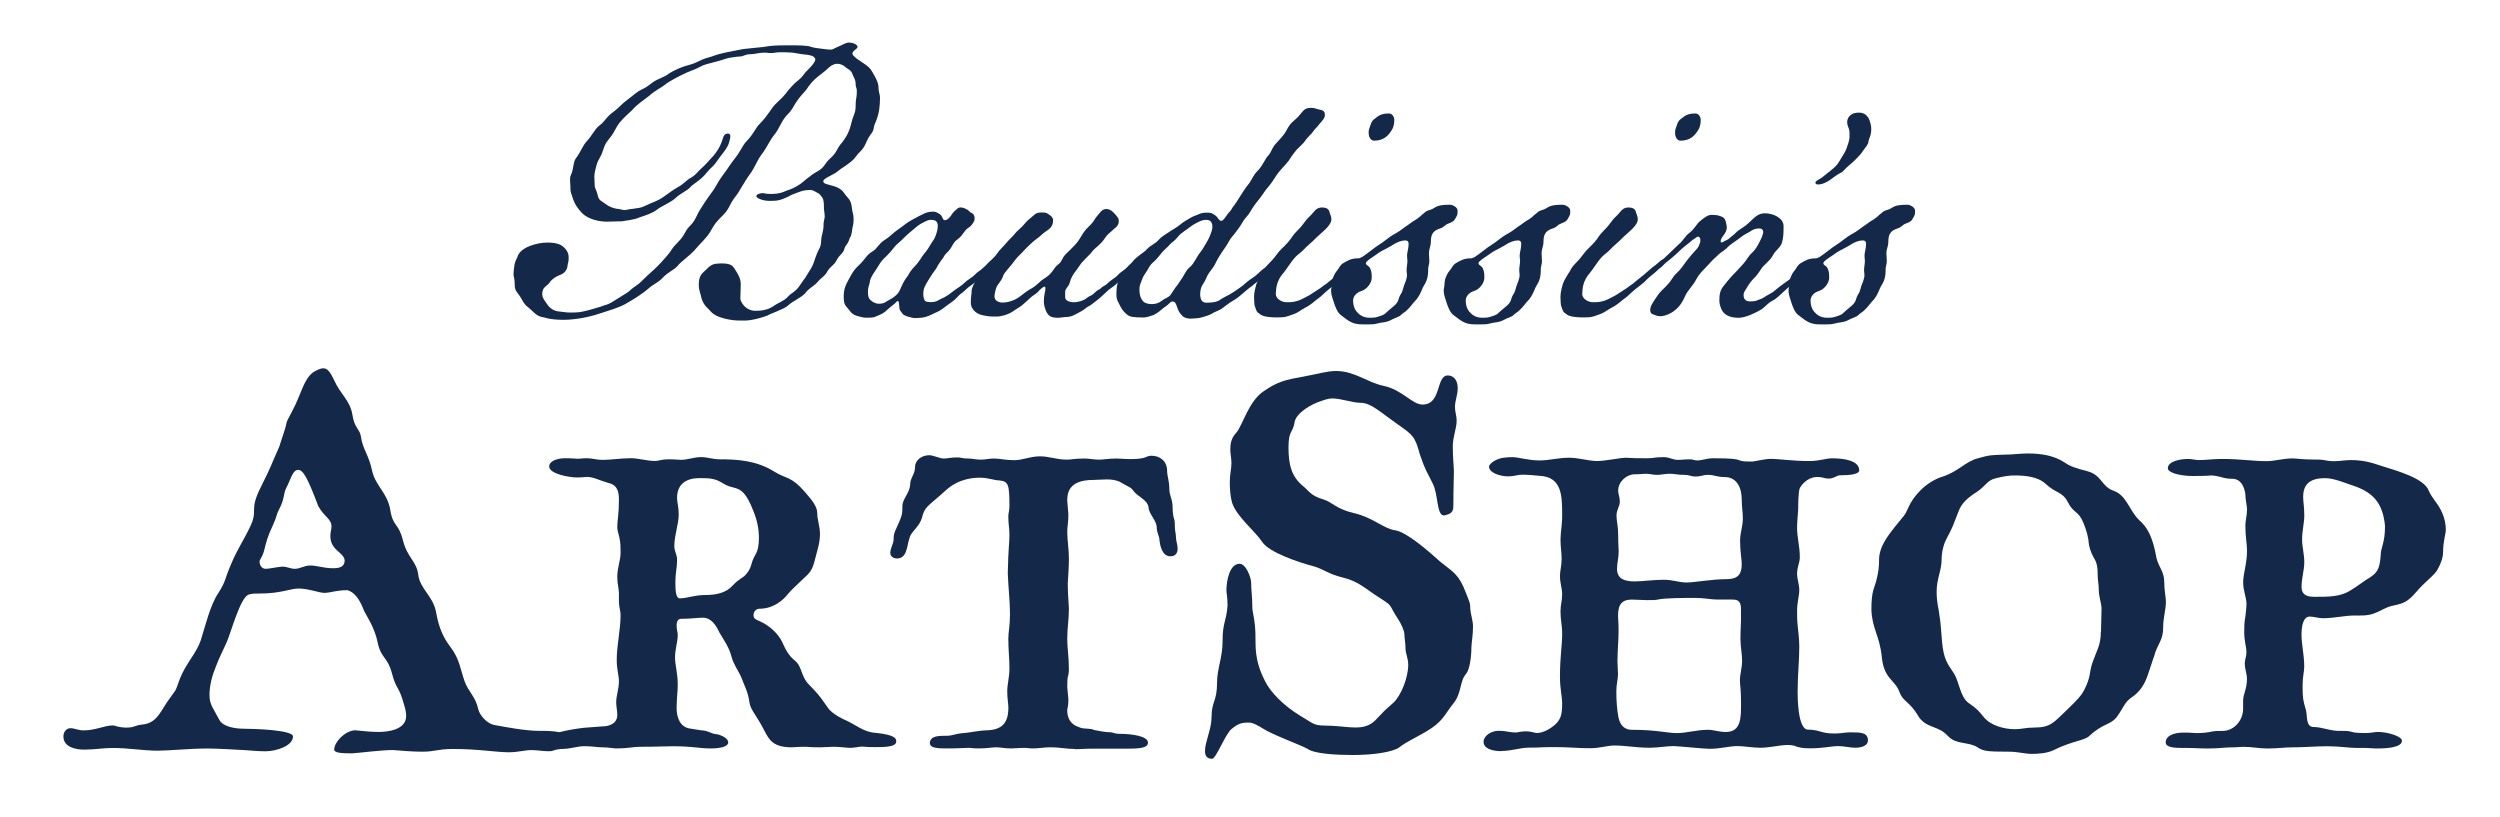 <?xml version="1.0" encoding="UTF-8"?>
<svg id="Ebene_1" data-name="Ebene 1" xmlns="http://www.w3.org/2000/svg" viewBox="0 0 467.91 152.97">
  <defs>
    <style>
      .cls-1 {
        fill: #14294a;
      }
    </style>
  </defs>
  <g>
    <path class="cls-1" d="M159.12,44.35c-.51,1.67-.87,1.38-1.09,2.25-.22.87-.95,1.09-1.45,2.11s-1.16,1.09-1.74,2.11c-.58,1.02-.87.87-1.89,2.04-.73.8-1.6,1.09-2.25,2.04-.94.95-2.25,1.38-3.27,2.33-.73.65-3.2,1.45-3.78,1.82-.87.36-2.91.95-4.29.95-1.31,0-1.96,0-3.05-.22-1.09-.22-2.18-.51-3.05-1.24-.8-.95-1.45-1.16-1.96-2.69-.15-.95-.51-1.31-.51-2.62,0-1.82.73-2.11,1.53-2.91,1.02-1.09,1.67-.94,2.69-1.02,2.11,0,2.18.58,2.76,1.45.36.58.87,1.38.87,2.4,0,1.38-.07,2.04-.07,2.47,0,.29,0,.51.15.8.65,1.38,1.89,1.75,2.62,1.75.95,0,2.25-.07,3.42-.87,1.02-.73,1.82-.87,2.62-1.67.65-.8,1.53-.94,2.4-2.33.87-1.31.65-.8,1.38-2.04.51-.8.8-1.24,1.09-1.96.29-.73.51-1.67,1.02-2.62.65-1.16.22-1.53.65-2.98.22-.95.22-1.16.22-1.89l.22-1.24c0-.51-.15-1.31-.15-1.45,0-.87,0-1.67-.29-2.11-.65-.94-.65-.73-1.24-1.09-.44-.29-.8-.36-1.09-.36-1.45,0-2.11.44-2.98.73-.51.15-.87.44-1.38.65-.87.36-.8.36-1.38.51-.58.15-1.31.15-1.82.15-1.24,0-2.47-.51-2.47-.87s.65-.58,1.16-.58c.44,0,.58.15,1.45.15.29,0,.8,0,1.31-.07l.65-.14c.36-.07,1.09-.44,1.6-.58.65-.22,1.38-.65,1.38-.65,1.31-.73,1.53-1.24,2.54-1.89.87-.8,1.96-.95,2.76-2.18.8-1.24,1.53-1.38,2.18-2.62.65-1.24.87-1.24,1.31-1.89.36-.58.65-.87,1.09-2.04.22-.58.29-1.09.58-2.04.29-.87.58-1.16.58-2.54s.22-1.16.22-2.62c0-.65-.22-.65-.22-1.24,0-1.02-.44-1.38-.65-2.04s-.94-.87-1.31-1.24c-.36-.36-1.02-.58-1.38-.58-.22,0-.51,0-.8.15-.8.29-1.09.87-2.18,1.67s-1.74,1.38-2.54,2.47c-.65,1.09-1.02,1.09-2.18,2.76-.73,1.02-.65,1.38-1.74,2.47-1.09,1.09-1.45,2.54-2.4,3.71s-1.45,2.47-2.4,3.71c-.94,1.24-1.31,2.54-2.25,3.78s-1.96,3.27-2.62,4.07c-1.31,1.67-1.09,2.25-2.33,3.49-1.38,1.38-1.6,1.67-2.33,2.98-.73,1.31-1.96,2.33-2.98,3.56-1.02,1.16-2.69,2.25-3.27,3.05-.73.8-1.6.95-2.91,2.33-.58.65-1.74,1.16-2.54,1.89-.8.73-2.54,1.89-4.36,2.91-1.38.73-2.98,1.16-4.07,1.53-1.09.36-1.96.65-3.42.95s-2.98.44-4,.44c-1.09,0-2.47-.07-3.63-.44-1.09-.15-1.6-.58-2.33-1.31-.8-.8-1.09-.65-1.89-2.11-.73-1.38-1.31-1.31-1.31-2.83,0-1.24-.22-1.24-.22-1.89,0-.15.07-.58.07-.87.15-1.45.36-1.67.65-2.25.44-1.89,3.71-2.76,5.6-2.76.87,0,1.82.07,2.62.51.8.51,1.38,1.31,1.38,2.18v.44c0,.51-.15.58-.22,1.31,0,0-.07,1.02-1.16,1.53-1.45.51-2.04,1.31-2.04,1.31-.44.8-1.31.95-1.45,1.82-.07.15-.07.44-.07.58,0,.58.29.94.73,1.6.51.8,1.16,1.45,2.25,1.6.8.07,1.45.22,2.25.22.36,0,1.6,0,2.18-.15,1.74-.36,2.4-.65,3.49-.94,1.02-.44,1.24-.22,2.76-1.24,1.45-.94,1.74-1.02,2.62-1.67.87-.87,1.38-.94,2.33-1.89.94-.95,1.31-1.24,2.33-2.18,1.02-.95,1.53-1.53,2.47-2.62.95-1.09.65-1.16,2.04-2.54,1.31-1.31,1.16-1.96,2.18-2.98,1.09-1.02,1.24-2.04,1.96-3.13.94-1.45.94-1.53,1.96-2.91,1.02-1.31,1.24-2.11,2.11-3.27,1.16-1.53,1.38-2.04,2.4-3.34,1.09-1.38,1.45-2.47,2.18-3.2,1.45-1.53,1.6-2.4,2.47-3.27,1.74-1.75,2.11-2.98,3.2-3.93,1.96-1.82,1.53-1.74,2.83-3.13,1.31-1.38,1.31-.94,2.33-2.33.29-.44,2.04-1.89,2.04-2.69,0-.15-.15-.29-.29-.44-.29-.29-1.38-.44-1.67-.44-.8-.07-2.11-.36-2.33-.36-.36,0-.29,0-1.45-.07h-.8c-.87,0-1.09.15-1.67.15-.29,0-.65,0-.94-.07h-.51c-.95,0-1.6.29-2.54.29-1.02,0-1.16.44-2.11.44-.44,0-1.53.22-1.67.22-.22,0-.87.22-2.04.58-2.33.65-2.76.65-3.63,1.16-.73.44-2.4.95-2.98,1.31-.51.22-2.83,1.38-3.56,2.04-.65.51-1.89,1.09-2.91,2.04-1.02.8-2.47,1.75-3.2,2.69-.51.51-1.45,1.24-2.33,2.33-.65.8-1.02,1.82-1.53,2.47-1.02,1.31-1.16,1.38-1.6,2.76-.44,1.45-.94,1.6-1.24,2.91-.15.51-.36,1.38-.36,1.89,0,.65.07,1.24.07,1.82,0,.36.44,1.02.58,1.82.22.94.65.94,1.53,1.6.87.65,1.67.8,2.18.87.44,0,.87.22,1.24.22.51,0,.95-.22,1.53-.22,1.16-.22,1.38-.07,2.54-.65,1.16-.58,2.18-.8,3.27-1.6,1.16-.8,1.45-1.09,2.69-1.82,1.31-.73,1.38-1.16,2.4-1.74,1.02-.58,1.16-1.02,1.89-1.67.87-.73,1.6-1.67,2.04-2.11.87-.87,1.53-2.04,1.74-2.62.44-.95.36-1.89,1.31-1.89.29,0,.44.15.44.51,0,.15,0,.29-.07.51-.22,1.02-.36,1.31-1.02,2.25-.65.87-1.02,1.31-1.67,2.25-.58.8-.94.87-1.74,1.89-1.09,1.38-2.54,2.04-3.05,2.69-.51.58-1.89,1.16-2.69,1.96-.94.87-2.69,1.53-3.49,2.18-.8.65-2.18,1.09-3.27,1.45-1.09.51-2.62.58-3.27.73-1.16,0-2.11.07-2.83.07-1.45,0-3.49-.44-4.65-1.6-.87-.94-1.45-1.74-1.89-3.27-.29-.73-.29-1.02-.29-1.67,0-.36-.07-.8-.07-1.24,0-.36,0-.65.22-1.09.44-.95.36-2.33.87-2.98,1.02-1.38,1.24-2.33,2.04-3.2,1.02-1.09,1.45-2.25,2.4-2.98.95-.65,1.31-1.67,2.62-2.54,1.31-1.02,1.24-1.24,2.69-2.33.73-.51,1.6-1.38,2.54-1.82,1.02-.44,1.6-1.02,2.04-1.31.95-.73,2.33-1.02,3.05-1.67,1.02-.65,2.47-1.31,3.93-1.67,1.38-.36,1.96-.94,3.34-1.31,1.38-.36,1.24-.51,3.2-.94,1.96-.36,3.27-.73,4.51-.8,1.24-.15,2.69-.22,3.78-.44,1.16-.15,2.76-.15,3.93-.15,1.09,0,3.42,0,3.93.29.58.22,1.74.29,2.69.44.44.07.8.07,1.09.07.36,0,.51-.22,1.09-.44,1.09-.44,1.6-.87,2.25-.87.73,0,1.6.36,1.6.8,0,.15-.07.22-.22.36-.44.36-.73.58-.73.87,0,.14.07.36.29.51.51.51.65.58,1.75,1.31.87.58,1.31.95,1.74,1.75.44.8,1.09,1.82,1.09,2.76s.29,1.31.29,1.96-.07,1.6-.15,2.18c-.07.58-.36,1.67-.65,2.33-.65,1.38-.07,1.24-1.02,2.47-.58.73-.65,1.31-1.16,2.18-.51.87-1.09,1.16-1.45,1.74-.36.51-.8.95-1.31,1.31-.73.58-1.53,1.02-2.04,1.45-.73.73-2.84,1.38-2.84,1.96,0,.44.51.51,1.24.73.87.22,2.04.51,2.69,1.53.65,1.02,1.24.95,1.45,2.91.07.73.29,1.02.29,1.82,0,.22,0,.8-.07,1.09-.29,1.16-.15,1.45-.51,2.4Z"/>
    <path class="cls-1" d="M186.38,48.78c0,.58-.94,1.38-1.31,1.75-.36.36-.65.51-1.53,1.31-.65.58-.94,1.02-1.74,1.53s-1.31,1.16-1.74,1.45c-.87.58-.8.95-2.18,1.89-.95.65-1.74,1.38-2.47,1.67s-1.67.95-2.98,1.09c-.87.07-1.16.07-1.16.07-.36,0-2.04-.36-2.33-.8-.73-1.02-.51-.51-.65-1.6-.07-.44,0-.8-.29-.8-.15,0-.29.29-.65.58-.36.29-.87.65-1.24,1.02-.36.36-.65.58-.94.73-.51.29-.8.36-1.45.65-.36.14-.94.14-1.38.14-.8,0-.58,0-1.53-.22s-1.38-.51-1.96-1.31-.94-.73-.94-2.54c0-.95.22-1.82.8-2.83.73-1.31.94-1.89,2.11-2.98,1.09-1.02,1.31-1.82,2.4-2.47s1.16-1.45,2.33-2.18,1.45-1.24,2.62-2.04,1.45-1.16,2.54-1.75c1.09-.58,1.31-.73,2.4-1.24.51-.22,1.16-.29,1.53-.29s.65.07,1.31.51c.51.36.44,1.09.87,1.09.36,0,.65-.22,1.02-.65.29-.36.44-.73.87-1.09.44-.36.58-.65,1.09-.65.44,0,1.09.29,1.38.51.22.15.36.44.65.51.51.22.58.73.58,1.02s0,.44-.29.87c-.65,1.02-.94.73-1.53,1.53-.44.58-.73,1.09-1.45,1.6-.73.51-.87,1.16-1.24,1.67-.65.94-.8.65-1.38,1.74-.22.29-.58.73-.87,1.24-.22.29-.29.58-.51.87-.73,1.02-.51.65-1.24,1.82-.8,1.31-1.09,1.74-1.09,2.83,0,.44.07,1.45.73,1.45.29,0,.29.07.58.07.36,0,.94,0,1.53-.36.87-.51.87-.36,1.53-.8.8-.51.87-.65,1.6-1.16.8-.58,1.16-.73,1.67-1.24.65-.65,1.38-.95,1.96-1.53.8-.8.73-.58,1.24-1.02.58-.51.73-.65,1.16-.94.51-.36.94-.95,1.31-.95.22,0,.29.15.29.22ZM174.16,41.15c-.51,0-1.09.36-1.53.58-1.02.51-1.53,1.16-2.4,1.82-1.02.87-1.24,1.24-2.11,1.96-.73.58-1.24,1.53-2.25,2.47-1.16,1.02-1.38,1.75-2.04,2.69-.51.73-.95,1.45-1.02,2.04-.07.65-.36.94-.36,1.82s.07,1.24.51,1.67c.36.29.8.65,1.6.65.36,0,.8-.07,1.16-.29.29-.22.58-.36.87-.51s.58-.36.87-.58c.29-.22.51-.44.65-.65.29-.36.44-.87.73-1.45.22-.51.65-1.24,1.02-1.67.29-.44.51-1.02,1.38-1.89.87-.87,1.24-1.74,1.74-2.33.8-.87,1.09-1.67,1.53-2.25.15-.22.51-.73.65-1.24.15-.36.36-1.16.36-1.6,0-.95-.36-1.24-1.38-1.24Z"/>
    <path class="cls-1" d="M211.96,50.53c-.65.58-.65.44-1.31,1.09-.44.44-.87.73-1.24,1.09-.8.8-1.31,1.09-1.6,1.31-.51.36-.51.44-1.16,1.02-.65.58-.65.65-1.53,1.31-.87.65-.87.73-1.31.94-.58.29-.8.65-1.53,1.02-.73.36-1.6,1.02-2.69,1.02-.51,0-.95.14-1.53.14-1.16,0-1.82-.14-2.33-1.38q-.36-.95-.36-1.67c0-1.16.29-1.96.29-2.33,0-.29,0-.44-.15-.44-.22,0-.65.36-.95.65-.29.29-.07.22-.87.8-.8.51-.8.65-1.89,1.6-.94.87-1.24.87-2.25,1.6-.94.65-2.33.95-2.98.95-1.16,0-1.6,0-2.83-.29-1.24-.29-2.04-1.31-2.04-2.25,0-1.45.15-1.45.15-2.25,0-.36.22-1.16,1.24-2.62.51-.73.44-.58.94-1.45.58-1.02,1.09-1.31,1.67-1.89,1.02-.94.87-1.16,1.74-2.04.87-.87.87-1.02,1.74-1.89.94-.87.73-.95,1.6-1.67.94-.8,1.09-1.31,2.04-2.04.87-.65.87-1.09,2.18-1.09.44,0,.73,0,1.09.22.36.29.87.44,1.02,1.16,0,1.67-1.09,1.82-2.04,2.69-.65.65-1.38,1.02-2.25,1.89-.51.44-.8.8-1.31,1.31-.44.51-1.16,1.09-1.6,1.74-.8,1.16-1.96,2.18-2.18,2.91-.22.8-1.02,1.53-1.24,2.11-.22.58-.36,1.38-.36,1.67,0,.87.87,1.16,1.53,1.16.51,0,1.24-.14,1.6-.29,1.16-.36,1.74-.95,2.62-1.6,1.16-.87,1.31-.65,2.4-1.67s1.09-.8,1.89-1.45c.8-.65,1.16-1.45,1.53-1.82.44-.44.65-.36,1.09-1.24s.58-.87,1.67-1.96,1.31-1.38,1.96-2.47c.65-1.09.94-1.31,1.67-2.04s.73-1.09,1.38-1.82c.44-.44.73-1.16,1.67-1.16.65.07,1.02.36,1.6,1.02s.65.8.65,1.24c0,.22,0,.36-.07.51-.29.73-.65.73-1.02,1.16-.65.65-.95.65-1.6,1.67-.65,1.02-1.82,1.74-2.25,2.33-.51.73-1.82,1.74-2.4,2.69-.58.95-1.45,1.67-1.82,3.13-.15.73-.87,1.16-.87,1.74v1.02c0,.65.8.95,1.67.95.22,0,1.09-.07,1.82-.44.51-.22.58-.51,1.45-.87.36-.15.8-.8,1.31-1.02s.44-.44,1.02-.73c.58-.29.65-.51,1.02-.8.51-.36.73-.58,1.09-.8s.58-.65,1.24-1.09c.65-.44.94-.8,1.38-1.09.44-.29.44-.36.8-.65.36-.29.51-.51.73-.51.29,0,.36.15.36.29,0,.29-.44.94-1.31,1.67Z"/>
    <path class="cls-1" d="M246.93,23.2c-.51.8-.51.51-1.09,1.31-.44.65-.51.58-1.09,1.24-.65.73-.51.8-1.31,1.53-.8.73-.73.73-1.16,1.24-.8,1.02-.87,1.38-1.53,2.11-.87.94-1.45,1.6-1.74,2.04-.8,1.16-1.02,1.6-1.53,2.18-.95,1.09-1.02,1.45-1.74,2.33s-1.24,1.6-1.74,2.47-.87.95-1.45,1.96-.73,1.09-1.24,1.82c-.51.73-.87.94-1.38,1.89s-1.09,1.6-1.74,2.69c-.51.8-.73,1.45-1.09,1.96-.8,1.09-1.02,1.31-1.45,2.33s-1.02,1.16-1.02,2.91c.07.94.36,1.45,1.24,1.45.36,0,1.45-.07,1.82-.22.94-.36.44-.29,1.45-.8,1.02-.51.95-.51,1.67-.94.73-.44.8-.58,1.38-.95s.65-.58,1.53-1.24c.87-.65.8-.51,1.31-.94.65-.51,1.02-1.02,1.82-1.53.73-.51,1.6-1.45,1.96-1.45.22,0,.29.15.29.29,0,.22-.29.73-.65,1.02-.22.22-.51.58-1.16,1.09q-.58.44-1.16,1.02c-.65.65-1.38,1.16-1.38,1.16-.51.51-.51.36-1.45,1.16-.94.8-1.6,1.38-1.96,1.6-.29.22-.8.44-1.67,1.09-.65.44-.87.8-1.96,1.24-.8.29-.65.44-1.67.8-.58.15-1.16.44-2.04.51-.51,0-.58.07-1.24.07s-1.24-.29-1.38-.44c-.58-.58-.8-.95-1.02-1.6-.29-.87-.44-1.16-.87-1.16-.22,0-.29,0-.58.29-.58.58-.87.65-1.45,1.16-.73.65-1.31.95-1.6,1.09-.36.07-1.09.44-1.89.44-1.96,0-2.54-.15-2.98-.51-.44-.36-.87-.73-1.31-1.6-.44-.94-.73-1.16-.73-2.25,0-1.02.15-1.96.36-2.62.22-.73.87-1.24,1.45-2.11.73-1.02.73-.73,1.24-1.38.8-1.02,2.04-1.6,2.69-2.33.73-.8,1.38-.87,2.11-1.67.58-.65,1.24-1.02,1.89-1.45.36-.29,1.6-.94,2.18-1.45.58-.51,1.38-.94,1.74-1.16.87-.51.95-.44,1.6-.73s.87-.36,1.82-.36c.44,0,.8.07,1.09.29.36.22.65.44.87.8q.29.44.58.44c.36,0,.65-.51,1.02-1.02.29-.44.65-.73.87-1.09.44-.8.36-.44,1.09-1.6s1.45-2.33,2.11-3.13c.65-.8.8-1.6,1.74-2.54.95-.95,1.38-2.25,1.96-2.83.58-.58.65-1.38,1.38-2.18.73-.8,1.6-1.67,2.04-2.54.87-1.67,1.38-1.67,2.25-2.62.87-.94,1.02-1.6,2.33-1.6.8,0,.95.22,1.74.36.65.15.87.36.87,1.02s-.73,1.24-1.02,1.67ZM226.72,41.59c-.22-.29-.44-.44-1.02-.44-.8,0-1.45.44-1.89.65-.65.29-1.45,1.02-2.04,1.38-.58.44-.94.65-1.45,1.31-.51.65-1.16.95-1.53,1.45-.22.29-.73.65-1.24,1.24-.51.58-1.09,1.38-1.53,1.74-.87.73-.87,1.02-1.38,1.82-.58.87-.65.95-.87,1.53-.29.87-.51,1.02-.51,1.96s.22,1.6.65,2.11c.36.44,1.09.58,1.67.58.73,0,1.38-.22,1.89-.65.65-.51,1.31-.58,1.67-1.16l.87-1.31c.51-.58.65-.94,1.09-1.53.29-.36.58-1.02.94-1.53.22-.36.51-.65.8-.87.58-.51,1.31-2.04,1.67-2.47.51-.58,1.16-1.75,1.53-2.4.29-.51.87-1.82.87-2.47,0-.44,0-.58-.22-.95Z"/>
    <path class="cls-1" d="M253.4,50.09c-.58.58-1.09,1.02-1.74,1.53s-1.24,1.16-1.24,1.16c-1.02.87-.94.73-1.82,1.45-.87.73-1.31,1.24-1.74,1.53-.87.58-1.24,1.16-2.69,1.89-.8.44-1.16.8-1.89,1.09l-1.24.44c-.65.22-1.24.22-1.67.22h-.8c-.44,0-2.04-.07-2.62-.51-.87-.58-.73-.65-1.02-1.38-.07-.22-.15-.36-.15-.58,0-.07-.07-.65-.07-1.38,0-.36.07-.95.15-1.24.15-.73.29-1.24.58-1.82.44-.87.94-1.53,1.24-2.11.51-.95,1.16-1.24,2.11-2.54.94-1.31,1.24-1.31,2.25-2.47s.65-1.09,1.89-2.33c1.24-1.24,1.24-1.67,2.18-2.54.94-.87,1.09-1.6,2.25-1.67,1.16,0,1.38.44,1.53,1.02.15.51.29.73.29,1.16,0,.36-.07.65-.51,1.24q-.44.58-1.45,1.45c-1.02.87-1.02,1.02-2.11,1.96-1.09.95-1.02,1.09-2.04,1.89-1.02.8-1.38,1.53-2.33,2.83-.65.94-.87,1.02-1.31,1.82s-.58,1.74-.58,1.96-.07.65-.07.87c0,.87,1.09,1.53,1.96,1.53.73,0,1.09,0,1.38-.07.87-.22.87-.15,2.11-.8,1.31-.65,1.09-.65,2.18-1.31s.87-.65,1.89-1.31c0,0,.58-.51,1.24-1.02.65-.51,1.02-.8,1.82-1.53.8-.73.87-.65,1.53-1.24.65-.58.87-.73,1.09-.73s.29.07.29.29c0,.36-.22.58-.87,1.24ZM260.52,24.29c-.65,1.09-1.53,2.04-3.34,2.04-.73,0-1.02-.87-1.02-1.38,0-.15,0-.58.07-.73.36-1.09.44-1.53,1.02-1.96.95-.8,1.53-1.02,2.76-1.02.58,0,.95.73.95,1.09,0,.44,0,1.24-.44,1.96Z"/>
    <path class="cls-1" d="M254.2,48.35c.22,0,.44-.07.8-.29.58-.36.8-.58,1.31-.95.73-.51.8-.65,1.38-1.02s1.53-1.02,2.04-1.45c.65-.51,1.09-.73,1.82-1.16.73-.44.8-.58,1.45-1.02,1.31-.87.95-.73,2.04-1.38,1.16-.8.65-.58,1.45-1.16.73-.73,1.09-.44,1.96-1.02.8-.51,1.67-.58,2.91-.58.58,0,1.45.51,1.45,1.09,0,.65,0,.8-.36,1.38-.29.58-.51.73-1.45,1.09-.58.22-.73.65-1.45.87-1.09.36-1.74.87-1.74,2.4,0,1.02-.36,1.38-.36,2.25,0,.58.07.87.07,1.53,0,.44-.22,1.02-.22,1.45v.29c0,.58-.07,1.6-.65,2.54-.73,1.16-.51,1.45-1.53,2.83-.73.73-1.09,1.38-1.67,1.89-.51.58-.73.51-1.16.95-.36.44-1.16.58-1.82.95-1.02.58-1.74.44-2.76.73-.51.15-.95.15-1.45.15h-1.31c-1.82,0-2.47-.58-4-1.75-.65-.51-1.02-1.45-1.38-2.62-.36-1.09-.44-1.38-.44-2.11,0-.22.15-.58.15-1.09,0-.87.44-1.89.94-2.47.51-.58.51-1.02,1.24-1.45.8-.44,1.38-.87,2.76-.87ZM256.09,48.71c-.29.22-.44.36-.44.58,0,.36.58.44.8.95.22.51.29.8.29,1.74,0,1.02-.94,2.18-1.89,2.47-1.16.36-1.6,1.16-1.6,1.82,0,.8.22,1.53.65,2.04.51.58,1.16,1.16,2.47,1.16.36,0,.94,0,1.38-.14.58-.22,1.16-.29,1.6-.73.36-.36.58-.51,1.6-1.38.94-.8.73-1.38,1.16-2.04s.36-.8.65-1.67c.22-.58.58-1.38.58-2.04-.07-.58-.07-.8-.07-1.02,0-.44.15-1.09.15-1.67,0-.22-.07-.36-.07-.95,0-.65.29-1.24.29-2.18,0-.65-.44-.65-.65-.65-.65,0-1.45.29-2.25.8-.8.51-1.45.8-2.11,1.16s-.73.51-1.31.87c-.58.36-1.24.87-1.24.87Z"/>
    <path class="cls-1" d="M275.28,48.35c.22,0,.44-.07.8-.29.58-.36.8-.58,1.31-.95.73-.51.8-.65,1.38-1.02s1.53-1.02,2.04-1.45c.65-.51,1.09-.73,1.82-1.16.73-.44.8-.58,1.45-1.02,1.31-.87.94-.73,2.04-1.38,1.16-.8.65-.58,1.45-1.16.73-.73,1.09-.44,1.96-1.02.8-.51,1.67-.58,2.91-.58.58,0,1.45.51,1.45,1.09,0,.65,0,.8-.36,1.38-.29.58-.51.73-1.45,1.09-.58.22-.73.65-1.45.87-1.09.36-1.74.87-1.74,2.4,0,1.02-.36,1.38-.36,2.25,0,.58.07.87.07,1.53,0,.44-.22,1.02-.22,1.45v.29c0,.58-.07,1.6-.65,2.54-.73,1.16-.51,1.45-1.53,2.83-.73.73-1.09,1.38-1.67,1.89-.51.58-.73.51-1.16.95-.36.44-1.16.58-1.82.95-1.02.58-1.74.44-2.76.73-.51.15-.95.15-1.45.15h-1.31c-1.82,0-2.47-.58-4-1.75-.65-.51-1.02-1.45-1.38-2.62-.36-1.09-.44-1.38-.44-2.11,0-.22.15-.58.15-1.09,0-.87.44-1.89.95-2.47.51-.58.51-1.02,1.24-1.45.8-.44,1.38-.87,2.76-.87ZM277.17,48.71c-.29.22-.44.36-.44.58,0,.36.58.44.8.95.22.51.29.8.29,1.74,0,1.02-.94,2.18-1.89,2.47-1.16.36-1.6,1.16-1.6,1.82,0,.8.22,1.53.65,2.04.51.58,1.16,1.16,2.47,1.16.36,0,.94,0,1.38-.14.58-.22,1.16-.29,1.6-.73.36-.36.58-.51,1.6-1.38.94-.8.73-1.38,1.16-2.04s.36-.8.65-1.67c.22-.58.58-1.38.58-2.04-.07-.58-.07-.8-.07-1.02,0-.44.15-1.09.15-1.67,0-.22-.07-.36-.07-.95,0-.65.29-1.24.29-2.18,0-.65-.44-.65-.65-.65-.65,0-1.45.29-2.25.8-.8.51-1.45.8-2.11,1.16s-.73.51-1.31.87c-.58.36-1.24.87-1.24.87Z"/>
    <path class="cls-1" d="M310.75,50.09c-.58.58-1.09,1.02-1.74,1.53s-1.24,1.16-1.24,1.16c-1.02.87-.94.73-1.82,1.45-.87.73-1.31,1.24-1.74,1.53-.87.58-1.24,1.16-2.69,1.89-.8.44-1.16.8-1.89,1.09l-1.24.44c-.65.22-1.24.22-1.67.22h-.8c-.44,0-2.04-.07-2.62-.51-.87-.58-.73-.65-1.02-1.38-.07-.22-.15-.36-.15-.58,0-.07-.07-.65-.07-1.38,0-.36.07-.95.15-1.24.15-.73.29-1.24.58-1.82.44-.87.94-1.53,1.24-2.11.51-.95,1.16-1.24,2.11-2.54.94-1.31,1.24-1.31,2.25-2.47s.65-1.09,1.89-2.33c1.24-1.24,1.24-1.67,2.18-2.54.94-.87,1.09-1.6,2.25-1.67,1.16,0,1.38.44,1.53,1.02.15.51.29.73.29,1.16,0,.36-.07.65-.51,1.24q-.44.58-1.45,1.45c-1.02.87-1.02,1.02-2.11,1.96-1.09.95-1.02,1.09-2.04,1.89-1.02.8-1.38,1.53-2.33,2.83-.65.94-.87,1.02-1.31,1.82s-.58,1.74-.58,1.96-.07.65-.07.87c0,.87,1.09,1.53,1.96,1.53.73,0,1.09,0,1.38-.07.87-.22.87-.15,2.11-.8,1.31-.65,1.09-.65,2.18-1.31s.87-.65,1.89-1.31c0,0,.58-.51,1.24-1.02.65-.51,1.02-.8,1.82-1.53.8-.73.87-.65,1.53-1.24.65-.58.87-.73,1.09-.73s.29.07.29.29c0,.36-.22.58-.87,1.24ZM317.87,24.29c-.65,1.09-1.53,2.04-3.34,2.04-.73,0-1.02-.87-1.02-1.38,0-.15,0-.58.07-.73.36-1.09.44-1.53,1.02-1.96.95-.8,1.53-1.02,2.76-1.02.58,0,.95.73.95,1.09,0,.44,0,1.24-.44,1.96Z"/>
    <path class="cls-1" d="M336.85,52.06c-1.16,1.16-1.24.87-2.47,2.04-1.24,1.16-2.11,1.96-2.62,2.18-.8.36-1.31,1.09-2.04,1.6-.94.58-2.98,1.6-4.29,1.6-1.53,0-2.76-.44-3.27-1.67q-.36-.87-.36-1.53c0-1.24.15-1.96.8-2.76.65-.87.65-.8,1.45-1.75.8-.8,1.31-1.38,2.18-2.33.73-.8.95-1.45,1.67-2.11.65-.58,1.02-1.31,1.38-1.96.22-.51.44-.8.58-1.31.07-.15.15-.44.15-.65,0-.36-.22-.65-.73-.65-.8,0-1.09.22-1.38.36-.73.51-1.31.65-2.11,1.31-.8.65-2.04,1.31-2.62,2.04-.87.73-1.09.73-1.74,1.38-1.09,1.02-.87.8-1.74,1.75-.87.95-1.6,1.53-2.25,2.76-.51,1.02-1.67,2.11-2.04,3.05-.44,1.09-1.16,2.11-1.96,2.69-.65.58-1.89,1.09-2.69,1.09-.15,0-.51-.07-.58-.07-.65-.29-1.31-.22-1.31-1.09,0-.8.58-1.53,1.31-2.62s1.24-1.31,2.11-2.33c.51-.51.8-1.31,1.53-1.96,1.02-.95,1.45-1.82,2.18-2.69.8-1.09,1.74-1.82,1.96-2.4.22-.58.29-.58.29-1.09,0-.58-.36-.65-.36-.65-.36,0-.51.29-.8.44-.44.22-.44.36-1.31,1.02q-.87.65-1.53,1.31c-.58.58-.87.8-1.38,1.24-.29.29-.87.65-1.38,1.16s-.8.8-1.16.8c-.15,0-.29-.15-.29-.36s.36-.51,1.09-1.24c.29-.29,1.24-1.16,1.24-1.16.65-.58,1.38-1.38,1.89-1.82.8-.65,1.16-1.53,1.96-2.11,1.02-.8,1.24-1.53,1.89-2.11.58-.51,1.53-1.24,2.11-1.24.36,0,.87,0,1.24.07,1.02.29,1.45.44,1.6,1.45.07.22.15.58.15.8,0,1.24-1.16,1.74-1.16,2.69,0,.07.07.15.15.15.22,0,.51-.22.51-.22,1.02-.44.94-.58,1.53-1.02.51-.36.73-.73,1.16-1.02.94-.65,1.16-.73,1.89-1.38,1.09-1.02,1.74-1.82,3.05-1.82,1.53,0,3.49.87,3.49,2.4,0,1.09,0,2.11-.29,3.05-.29,1.02-1.16,1.38-1.74,2.47-.58,1.09-1.74,1.75-2.18,2.54-.44.58-.65,1.09-1.45,1.82-.65.65-1.24,1.67-1.67,2.4-.15.29-.15.44-.15.65,0,.51.22,1.16,1.16,1.16.22,0,.65,0,1.02-.07.51-.15-.07,0,.8-.29.73-.22,1.02-.58,1.89-1.02.87-.44,1.16-.87,2.25-1.67s1.6-1.09,2.18-1.67c.29-.29.95-.73,1.45-1.16.51-.44.87-.65,1.53-1.24.58-.51.8-.73,1.02-.73.29,0,.29.15.29.36s-.36.65-.58.87c-.8.87-1.67,1.45-2.47,2.25Z"/>
    <path class="cls-1" d="M339.82,48.35c.22,0,.44-.07.8-.29.58-.36.8-.58,1.31-.95.73-.51.8-.65,1.38-1.02s1.53-1.02,2.04-1.45c.65-.51,1.09-.73,1.82-1.16.73-.44.8-.58,1.45-1.02,1.31-.87.94-.73,2.04-1.38,1.16-.8.65-.58,1.45-1.16.73-.73,1.09-.44,1.96-1.02.8-.51,1.67-.58,2.91-.58.58,0,1.45.51,1.45,1.09,0,.65,0,.8-.36,1.38-.29.58-.51.73-1.45,1.09-.58.22-.73.65-1.45.87-1.09.36-1.74.87-1.74,2.4,0,1.02-.36,1.38-.36,2.25,0,.58.07.87.07,1.53,0,.44-.22,1.02-.22,1.45v.29c0,.58-.07,1.6-.65,2.54-.73,1.16-.51,1.45-1.53,2.83-.73.73-1.09,1.38-1.67,1.89-.51.58-.73.51-1.16.95-.36.44-1.16.58-1.82.95-1.02.58-1.74.44-2.76.73-.51.15-.95.15-1.45.15h-1.31c-1.82,0-2.47-.58-4-1.75-.65-.51-1.02-1.45-1.38-2.62-.36-1.09-.44-1.38-.44-2.11,0-.22.15-.58.15-1.09,0-.87.44-1.89.95-2.47.51-.58.51-1.02,1.24-1.45.8-.44,1.38-.87,2.76-.87ZM341.71,48.71c-.29.22-.44.36-.44.58,0,.36.58.44.8.95.22.51.29.8.29,1.74,0,1.02-.94,2.18-1.89,2.47-1.16.36-1.6,1.16-1.6,1.82,0,.8.22,1.53.65,2.04.51.58,1.16,1.16,2.47,1.16.36,0,.94,0,1.38-.14.58-.22,1.16-.29,1.6-.73.36-.36.58-.51,1.6-1.38.94-.8.73-1.38,1.16-2.04s.36-.8.65-1.67c.22-.58.58-1.38.58-2.04-.07-.58-.07-.8-.07-1.02,0-.44.15-1.09.15-1.67,0-.22-.07-.36-.07-.95,0-.65.29-1.24.29-2.18,0-.65-.44-.65-.65-.65-.65,0-1.45.29-2.25.8-.8.51-1.45.8-2.11,1.16s-.73.51-1.31.87c-.58.36-1.24.87-1.24.87Z"/>
  </g>
  <path class="cls-1" d="M348.72,28.2c-.51.8-1.24,1.45-1.82,2.04-.65.58-1.24,1.02-1.82,1.67-.44.51-.65.36-1.53,1.02-.51.36-1.16.87-1.6,1.09-.51.29-1.09.51-1.74.51-.22,0-.44-.15-.44-.36,0-.14.22-.36.65-.58.44-.22,1.16-.8,1.67-1.24.73-.58,1.6-1.16,2.18-2.18.44-.8,1.09-1.67,1.31-2.33.15-.51.51-1.31.58-2.04v-.73c0-.44,0-.73-.22-1.24-.15-.36-.22-.65-.22-.94,0-.44.15-.87.44-1.16.58-.58,1.16-.65,1.82-.65,1.02,0,1.67.65,1.96,1.53s.29,1.31.29,1.53c0,1.31-.44,1.75-.51,2.25-.07.73-.36.87-1.02,1.82Z"/>
  <g>
    <path class="cls-1" d="M26.99,135.56c2.57-.41,3.19-2.78,4.83-4.93,1.44-2.06.82-.82,1.85-3.6,1.13-2.88,3.08-4.73,3.91-7.2.82-2.57,1.75-6.58,3.29-8.84,1.54-2.47,1.03-2.26,2.36-5.35,1.23-2.98,2.36-4.42,3.7-7.3.51-1.13.62-1.75.62-2.88,0-.93.1-1.95,1.23-4.22,2.26-4.52,1.95-4.21,2.98-6.48.93-2.16.1,0,1.23-3.39,1.13-3.29,0-1.23,1.75-4.52,1.65-3.08,2.06-5.86,3.91-7.2.72-.41,1.34-.72,1.85-.72.82,0,1.34.72,2.16,2.47.93,2.16,2.88,3.6,3.29,6.17.41,2.78,1.44,2.57,1.65,4.42.31,2.06,1.44,3.19,2.06,6.17.62,2.78,2.88,4.11,3.39,7.3.51,3.19,1.54,2.36,2.36,5.65.82,3.29,2.57,3.91,2.88,6.48.31,2.57,2.67,3.91,3.29,6.79.51,2.78,1.13,4.63,2.78,6.79s1.85,4.22,2.57,6.27c.72,2.06,2.06,2.88,2.57,5.24.21,1.03,1.54,2.88,3.39,3.08,1.23.21,5.24,1.03,8.02,1.03,3.39,0,4.94.1,5.14,2.06,0,1.65-1.23,1.13-2.57,1.65-.21.1-.51.1-.93.1-.93,0-2.06-.21-3.08-.21-1.23,0-2.57.41-4.22.41-2.36,0-5.65-.62-10.49-.62-2.88,0-3.29.51-5.76.51-1.95,0-4.01-.21-5.45-.31-2.16,0-6.07.51-7.61.62-2.16,0-3.39-.1-3.39-.72,0-1.34,1.95-3.5,3.91-3.6,1.85.21,3.29.31,4.42.31,1.75,0,5.14-.41,5.14-2.98,0-.51-.1-1.23-.41-2.16-.93-3.5-1.44-2.67-2.26-5.86-.82-3.08-2.06-2.78-2.67-5.76-.51-2.67-2.16-5.14-2.47-5.76-.62-1.54-1.44-3.5-3.19-4.01-2.06,0-2.78.41-4.22.51-1.13,0-2.98-.82-4.94-.82-1.44,0-3.39.93-7.09.93-.93,0-1.65,0-2.26.21-1.54.62-3.19,6.79-4.01,8.74-.62,1.44-1.44,2.98-2.06,4.63-.72,1.75-1.23,3.6-1.23,5.45,0,1.75.72,2.47,1.85,4.63.72,1.34,3.08,1.65,4.63,1.65,1.65,0,9.15.21,9.15,1.44,0,1.75-3.08,2.78-5.14,2.78-1.13,0-2.47-.1-3.8-.21-1.65-.1-5.55-.31-6.99-.31-3.5,0-7.2.41-9.36.41-2.78,0-5.45-.51-8.53-.51-1.65,0-3.29.31-5.24.31-1.54,0-3.91-.41-3.91-2.47,0-.82.51-1.54,1.34-1.54.72,0,1.44.41,2.47.41,2.16,0,3.91-.93,5.45-.93.51,0,.62.31,2.36.41,1.95,0,1.34-.41,3.5-.62ZM55.78,87.95c-1.03,0-1.44,1.95-2.16,3.29-.62,1.13-.31,2.06-1.34,4.01-.62,1.13-.41,1.34-1.13,2.88-1.23,2.67-1.23,3.08-1.75,5.04-.41,1.34-.82,1.54-.82,1.95,0,.62.41,1.34,1.13,1.34s1.95-.31,3.08-.41c1.03,0,1.54.41,2.36.41,1.13,0,1.65-.62,2.98-.62,1.23,0,2.36.51,4.22.51,1.13,0,2.06-.21,2.16-1.34,0-.51-.21-.93-1.03-1.65-1.13-.92-1.65-1.75-1.65-3.08,0-.62.21-1.13.21-1.75,0-1.44-1.34-1.75-2.47-3.8-1.95-5.14-2.78-6.79-3.8-6.79Z"/>
    <path class="cls-1" d="M159.42,139.98c-1.03,0-2.16-.21-3.39-.21-.41,0-2.06.1-2.47.1-2.26,0-2.26-.1-2.67-.1-1.75,0-2.16.1-2.67.1-3.5,0-4.22-1.34-5.14-3.08-1.34-2.67-2.57-3.91-2.78-5.14-.31-2.26-.82-2.88-1.54-4.83-.51-1.23-1.44-2.37-1.85-3.91-.41-1.65-1.34-2.98-2.26-4.52-.62-1.34-1.54-2.78-3.08-2.78-1.13,0-2.16.21-4.11.21-.41,0-.82.31-.82,1.23s.21,1.23.21,1.75c0,1.34-.51,2.67-.51,4.32,0,1.23.51,2.88.51,5.04,0,1.34-.21,2.47-.21,4.42,0,1.65.62,3.6,2.67,3.8l1.95.31c1.23,0,1.95.72,2.88.72,1.03.21,2.16.82,2.16,1.54s-1.23,1.13-3.29,1.13c-2.26,0-3.19-.41-7.09-.41-1.65,0-2.78.1-6.07.1-1.34,0-2.36.31-4.42.31-.72,0-1.44-.21-2.78-.21-.93,0-1.75-.21-3.29-.21-1.34,0-2.57.51-4.11.51-1.13,0-1.75,0-2.26-.92-.31-.51-.72-.62-.72-.93,0-1.23,6.79-2.16,7.71-2.16l2.78-.21c1.23,0,2.78-.51,2.78-2.16,0-.72-.21-1.54-.21-2.37,0-1.23.51-2.47.51-3.91,0-1.13-.41-2.16-.41-4.01,0-2.78.72-5.55.72-8.43,0-.72-.31-1.44-.31-2.57v-1.44c0-.93-.31-1.75-.31-3.08,0-1.75.62-3.08.62-4.52,0-.93,0-1.85-.21-2.78-.1-.62-.41-1.23-.41-2.06,0-1.13.31-2.36.31-5.04,0-1.44-.21-2.78-1.95-3.19-1.54-.41-2.78-1.13-4.01-1.13-.41,0-.82.1-1.95.1-1.23,0-5.14-.62-5.14-2.06,0-1.03,1.54-1.54,2.98-1.54s1.95.1,2.47.1c.41,0,.72-.1,1.65-.1s1.75.31,2.88.31c1.65,0,3.29-.31,5.35-.31,1.44,0,2.88.51,4.52.51.62,0,1.23-.31,2.36-.31,1.44,0,2.06.1,2.47.1,1.23,0,2.36-.51,3.8-.51,1.13,0,2.16.41,3.39.41,3.29,0,6.89.21,10.18,2.26,2.47,1.54,3.19.82,5.86,3.91,1.44,1.64,2.26,2.78,2.26,3.91,0,1.23.51,2.47.51,3.91,0,1.65-.51,3.08-.93,4.73-.51,2.16-1.03,2.57-2.36,3.8-1.34,1.23-2.16,2.06-2.78,2.78-.72.93-2.57,2.67-5.24,2.67-.62,0-1.13.51-1.13,1.23,0,.92.93.82,2.36,1.75,1.44.92,2.47,2.16,2.98,3.19.72,1.65,1.34,2.67,2.36,3.5,1.44,1.13,1.13,2.98,2.67,4.52,2.26,2.26,2.78,3.29,3.6,4.42.82,1.13,2.98,2.16,3.29,2.26,1.85.82,3.39,2.26,5.65,2.36,3.8.41,3.8,1.13,3.8,1.64,0,1.03-2.36,1.03-3.91,1.03-1.03,0-1.54,0-2.47-.1-.62,0-1.13.21-1.95.21ZM142.04,100.7c0-1.64-.31-3.29-1.03-5.04-1.34-3.5-2.36-4.01-3.39-4.32-1.03-.31-1.23-.21-2.57-1.03-1.34-.82-2.47-.82-4.22-.82-2.26,0-4.11,1.03-4.11,3.7,0,.82.31,1.64.31,3.08,0,1.95-.82,3.8-.82,5.96,0,.82.41,1.44.51,2.26v.51c0,1.13-.31,2.36-.31,3.8,0,1.34,0,3.19.82,3.19,1.34,0,2.78-.62,4.63-.62,2.26,0,4.01-.41,5.24-1.75,1.23-1.34,1.95-1.44,2.47-2.06,1.34-1.54.72-1.85,1.85-3.8.51-.93.62-1.95.62-3.08Z"/>
    <path class="cls-1" d="M201.16,140.18c-1.75,0-2.47-.31-4.73-.31-1.03,0-1.95.21-3.19.21-.62,0-.93-.1-1.23-.1-1.54,0-2.16.1-2.67.1-1.34,0-2.06-.21-2.88-.21s-1.65.21-3.39.21c-.93,0-1.23-.1-1.54-.1h-.41c-1.03,0-1.54.1-3.7.1-1.75,0-3.39,0-3.39-1.03.1-1.34,1.65-1.34,3.08-1.34,1.34,0,1.65-.41,3.29-.51.62,0,2.98-.51,4.32-.51,2.78-.1,4.01-1.34,4.01-4.22,0-.82-.21-1.64-.21-3.08,0-1.34.41-2.67.41-4.32,0-1.75-.21-3.5-.21-5.55,0-1.23.31-2.37.31-4.52,0-2.57-.31-4.93-.41-7.71.1-4.93.31-5.65.31-7.09s-.21-1.95-.21-3.6c0-.51.21-1.03.21-1.85,0-4.11-.21-4.63-1.85-4.83-1.03,0-2.06-.51-3.7-.51-.72,0-3.8,0-6.37,2.37-2.78,2.57-3.8,2.88-4.32,4.63-.31,1.44-1.03,2.16-1.54,2.78-.21.31-.72.72-.93,1.54-.51,1.44-.41,3.8-2.36,3.8-.51,0-1.23-.31-1.23-1.03,0-.93.62-1.75.62-2.57,0-1.23.31-1.54.93-2.98.62-1.44.72-1.65.72-3.29,0-1.23,1.34-2.37,1.44-3.91,0-1.34.93-1.95.93-3.39,0-1.23,1.23-2.16,2.67-2.16.72,0,1.95.62,2.67.62.93,0,1.13-.21,2.67-.21.51,0,.82.21,1.95.21.72,0,1.44.21,2.36.21.82,0,1.54-.21,2.47-.21,1.03,0,2.16.31,3.8.31,1.54,0,2.88-.72,4.83-.72,1.65,0,3.08.62,5.04.62.72,0,1.34-.21,3.29-.21.82,0,1.75.21,2.67.21.82,0,1.75-.21,3.29-.21.82,0,1.34.1,2.47.1.82,0,2.06,0,2.88-.31.41-.21.82-.31,1.23-.31,1.54,0,2.88,1.03,2.88,2.78,0,1.03.41,1.95.41,3.29,0,1.54.62,1.95.62,3.6,0,.82.1,1.54.21,1.95.21.51.21.92.21,1.75,0,.62.21,1.23.21,1.95,0,.62.31,1.34.31,2.06s-.31,1.44-1.34,1.44c-1.64,0-1.95-2.16-2.06-2.98,0-.82-.51-1.44-.51-2.36,0-1.44-1.54-2.57-1.54-3.91-.31-1.44-2.16-1.95-2.88-3.08-.41-.62-1.03-.72-2.57-1.65-.72-.31-1.54-.41-2.36-.41s-1.75.1-2.57.1c-4.73,0-4.83,2.67-4.83,3.91,0,.41.21,2.06.21,2.47,0,1.85-.21,2.26-.21,3.29,0,1.64.31,3.29.31,5.04,0,1.44-.1,2.88-.21,4.63,0,1.54.1,2.98.21,4.73,0,2.16-.31,3.5-.31,5.76,0,1.64.31,3.19.31,5.76-.1,1.64-.31.62-.31,3.19,0,.31.21,1.85.21,2.37,0,1.34-.21,1.54-.21,1.95,0,1.34.51,2.67,2.26,3.19.82.41,1.95.1,2.78.51.41.1,2.16.41,2.67.41,1.13,0,.93.31,2.16.31,2.16,0,5.24.41,5.24,1.65,0,1.13-1.95,1.13-4.83,1.13h-6.17c-.51,0-2.16.1-2.67.1Z"/>
    <path class="cls-1" d="M261.93,139.87c-1.34.93-5.04,1.44-8.64,1.44-3.19,0-7.2-.21-8.53-1.13-1.44-.82-6.48-2.57-8.53-3.91-.51-.31-1.65-1.03-2.47-1.03-1.44,0-2.06.21-3.29,1.23-1.13.93-2.88,5.55-3.6,5.55-1.03,0-1.34-.62-1.34-1.44,0-1.75,1.23-4.11,1.23-6.37,0-2.98,1.03-2.88,1.03-6.48,0-2.57,1.03-4.63,1.03-7.71,0-3.6.72-3.7.93-6.68,0-1.65-.21-2.26-.21-2.88,0-1.54.51-4.94,2.47-4.94,1.23,0,2.16,2.67,2.16,3.5,0,1.34.21,2.78.21,4.11,0,.41,0,.93.1,1.34.41,2.26.51,2.88.51,5.86s.72,5.04,1.75,7.09c1.03,2.16,3.6,4.73,6.68,6.58,3.08,1.85,2.26,1.75,5.96,1.85,1.75.1,3.08.31,4.32.31,1.44,0,2.67-.31,3.7-1.34,1.85-1.95,1.54-1.65,3.39-3.29,1.44-1.34,2.78-4.73,2.78-7.09,0-1.23-.51-2.16-.51-3.08,0-1.03-.21-1.95-.21-2.67,0-.51-.51-1.85-1.23-2.88-1.85-2.88-.82-2.26-3.39-3.91-2.78-1.75-3.91-3.08-6.89-3.8-2.98-.72-3.39-1.54-5.65-2.16-2.36-.62-8.12-2.47-9.46-4.52s-4.83-4.73-5.65-7.4c-.31-1.13-.41-2.57-.41-3.8,0-1.44.31-2.47.31-3.5s-.21-1.65-.21-2.57c0-1.23.21-2.26,1.23-3.29,1.13-1.54,2.26-5.66,4.83-7.51,2.78-1.95,4.22-2.26,7.71-2.88,2.78-.51,4.32-1.03,6.07-1.03,3.39,0,5.86,2.16,8.84,2.78,3.5.72,5.35,3.5,7.3,3.5,3.6,0,2.47-5.45,4.73-5.45,1.03,0,1.85.82,1.85,2.36,0,1.34-.51,2.37-.51,3.5s.31,1.54.31,2.67c0,1.34-.72,2.98-.72,4.73,0,2.16.21,4.01.21,4.73,0,1.03-.1,2.98-.1,6.27,0,.93-.1,1.54-1.34,1.85-.1,0-.31.1-.41.1-1.44,0-1.03-4.01-2.16-6.07-1.13-2.36-1.23-2.06-2.36-5.35-.93-3.39-1.23-3.6-4.32-5.76s-4.83-3.91-6.79-3.91c-1.54,0-3.6-.82-5.35-.82-.62,0-1.54.31-2.06.51-1.75.51-4.73,2.26-4.94,4.01-.31,1.95-1.13,1.44-1.13,4.63,0,3.39.62,5.55,2.78,7.3,1.13.92,1.34,1.75,3.8,2.47,1.65.51,2.26,1.75,5.76,2.57,3.5.82,5.45,2.88,7.61,3.19s6.27,3.91,8.43,5.86c2.36,1.95,3.5,2.26,4.83,5.86.72,1.85.82,1.85.82,3.08.1.92.51,2.36.51,3.08,0,1.85-.31,3.29-.31,4.22,0,1.54-.31,4.01-1.03,4.83-1.23,1.44-.72,3.6-2.47,5.65-1.54,1.95-1.85,3.29-5.04,5.14-1.75,1.03-3.39,1.75-4.94,2.88Z"/>
    <path class="cls-1" d="M281.06,140.59c-1.85,0-3.39-.51-3.39-1.75,0-1.13,1.44-2.06,2.78-2.06.82,0,1.54.1,2.06.21.62.1,1.03.1,1.34.1.51-.1,1.13-.21,1.54-.21,1.44,0,1.75.31,2.26.31,1.23,0,2.57-.82,3.5-1.65.93-.92,1.23-1.75,1.23-3.8,0-1.44-.41-2.78-.41-5.04,0-3.8.41-5.96.41-7.92s-.31-2.67-.31-4.32c0-1.34.31-1.95.31-3.19,0-1.13-.41-2.16-.41-3.5,0-.93.31-1.85.31-3.19,0-1.13-.21-2.26-.21-3.6,0-.62.1-1.65.21-2.57.1-.82.1-1.44.1-1.95,0-3.6,0-7.2-4.22-7.4-1.13-.1-2.26-.21-2.78-.21h-.62c-.72,0-1.34.31-2.47.31-1.44,0-3.6-.62-3.6-1.85,0-.21.51-1.03,2.16-1.54.41-.1,1.34-.21,2.26-.21,1.03,0,2.98.62,5.04.62,1.75,0,3.5-.51,5.55-.51,1.65,0,3.19.51,5.04.62,1.85,0,4.42-.62,5.65-.62.31,0,.62.1,3.8.1,1.65,0,1.23-.21,3.19-.21,1.13,0,1.65.51,2.67.51.82,0,1.03-.1,2.26-.1.62,0,.82.21,1.34.21.93,0,1.75-.41,2.98-.41,6.99,0,3.29.62,7.2.62.62,0,2.36-.51,3.7-.51s3.91.41,7.09.41c2.06,0,2.98-.51,4.32-.51,2.16,0,5.04.41,5.04,2.26,0,.72-1.75.92-3.6.92-.62,0-1.13.62-2.16.62-.62,0-1.13-.31-2.06-.31-1.34,0-2.57.82-3.29,2.06-.31.72-.31,3.19-.31,3.91-.1,1.65-.21,2.47-.21,3.6,0,1.75.51,3.39.51,5.45,0,1.03-.51,1.85-.51,3.08,0,1.03.41,1.95.41,3.08s-.41,2.16-.41,3.91c0,.72,0,1.64.1,2.67.1,1.13.31,2.47.31,4.01,0,2.67-.31,5.35-.31,8.43,0,.92,0,7.09,1.95,7.09,1.03,0,1.85.21,2.47.41,1.03.31,1.85.31,2.78.31.82,0,1.65-.21,2.67-.21,1.95,0,3.29,0,3.29,1.54,0,.92-1.13,1.34-2.36,1.34-1.03,0-2.06-.31-3.29-.31-.51,0-1.23.1-2.06.21-.93.1-1.85.21-3.08.21-1.95,0-1.85-.21-2.57-.31,0,0-.31-.31-1.75-.31-1.34,0-3.19.51-5.04.51-1.44,0-3.08-.31-4.22-.31-1.65,0-3.19.51-5.24.51-1.13,0-5.96-.51-6.79-.51-1.34,0-2.78.31-4.42.31-1.44,0-2.36-.1-3.5-.21-1.03-.1-2.16-.21-3.08-.21-1.44,0-2.67.51-4.63.51-2.26,0-3.8-.21-6.68-.21-3.08,0-1.95.1-4.73.1-1.65,0-3.19.62-5.14.62ZM322.8,89.29c-1.44,0-1.95-.41-3.08-.41s-1.23.31-2.47.31c-.72,0-1.03-.31-1.95-.31-1.54,0-1.65-.21-2.88-.21-.62,0-1.65.21-2.26.21-.72,0-1.44-.21-2.16-.21-.41,0-.93.1-2.06.1-1.44,0-3.08,1.34-3.08,3.08,0,.62.31,1.13.31,2.06,0,.82-.62,1.54-.62,2.57s.31,1.95.31,3.5c0,1.95.1,2.57.1,3.19,0,1.34-.31,2.16-.31,3.29,0,1.85,1.34,2.36,3.29,2.36,1.34,0,3.6-.31,5.45-.31,1.75,0,2.78.51,4.32.51,1.44,0,4.63-.62,7.4-.62,1.95,0,2.88-.72,2.88-2.78,0-1.03-.31-2.26-.31-4.52,0-.92.21-1.54.31-2.26.1-.41.21-1.23.21-1.64,0-1.54-.21-2.16-.21-3.7,0-2.06-.82-4.21-3.19-4.21ZM321.46,112.22c-1.23,0-2.36-.31-4.22-.31-2.16,0-5.55,0-6.99.31-.31.1-1.03.1-2.06.1-.93,0-1.95-.1-2.78-.1-1.75,0-2.57.82-2.57,2.98,0,.62.1,1.23.1,2.88,0,1.85-.21,3.7-.21,5.76l.1,2.37c0,.92-.31,1.85-.31,3.19,0,1.44.1,3.5.41,4.93.41,1.85,1.54,2.26,2.47,2.26,4.63,0,6.68.62,8.43.62,1.85,0,3.7-.62,5.86-.62,1.03,0,2.06.41,3.29.41,2.88,0,2.88-2.57,2.88-5.35s-.21-3.39-.21-4.32c0-1.13.41-2.37.41-3.7,0-1.23-.31-2.57-.31-4.01,0-1.85.1-2.57.1-3.5v-2.16c0-1.75-.93-1.75-1.85-1.75h-2.57Z"/>
    <path class="cls-1" d="M403.1,123.01l-1.03,3.08c-.62,1.95-1.54,3.39-3.08,4.42-1.34.92-1.44,1.75-2.67,3.5-1.23,1.75-2.57,1.23-5.24,3.7-.93.93-3.19.93-6.68,2.67-1.23.62-2.98.72-4.11.72-1.34,0-2.57-.41-4.32-.41-4.11,0-4.73-.1-5.86-.82-1.54-1.03-3.91-.51-5.35-1.95-1.13-1.13-1.34-1.13-2.16-1.54-.82-.41-2.57-.72-3.5-2.26-1.75-2.98-2.88-2.67-3.6-4.63-.82-2.26-2.88-2.37-3.29-6.48-.41-4.11-1.85-5.35-1.95-8.94,0-3.5.51-3.8.93-5.45.41-1.65.51-2.47.51-4.11.1-2.16,1.44-4.01,3.08-6.07s1.65-1.75,2.47-3.6c.82-1.85,3.08-4.63,6.37-5.65,2.88-.93,4.22-2.78,6.48-3.39,2.47-.72,2.78-.62,5.45-.72,1.23,0,2.57-.21,3.91-.21,2.36,0,4.83.31,6.89,1.64,1.13.82,2.26,1.13,4.22,1.65,2.88.72,2.67,2.88,5.04,3.7s2.88,3.6,4.73,5.45c1.54,1.34,2.57,3.08,3.29,7.2.41,1.64,1.44,2.47,1.44,4.42,0,1.64.31,2.78.31,3.7,0,1.44-.51,2.98-.51,4.73,0,2.67-1.03,2.88-1.75,5.65ZM393.23,118.28c0-1.44.1-2.88.1-4.42,0-.82-.51-2.26-.51-3.39s-.21-1.75-.21-2.98c0-1.13-.1-2.16-.72-3.08-.62-1.13-.82-1.95-.93-2.57q-.1-1.75-1.03-4.01c-.93-2.26-1.85-1.75-2.88-3.8-1.03-2.06-2.26-1.65-4.22-3.5-1.44-1.34-3.91-1.54-5.65-1.54-1.23,0-1.85.1-3.6.51-1.75.41-1.85,1.44-3.6,2.57-1.75,1.13-2.88,2.16-3.39,3.6-1.03,2.57-1.03,2.88-2.26,5.14-.41.72-.93,2.26-.93,3.91,0,2.06-.93,3.6-.93,5.96s.41,3.19.51,4.42c.31,1.75.31,3.08.51,5.14.31,3.08.93,3.91,2.26,5.86.93,1.54,1.13,4.32,2.67,5.45,1.65,1.13,1.85,1.44,2.88,2.67,1.23,1.54,3.7,2.26,5.86,2.26,1.23,0,1.95-.31,3.6-.31,2.98,0,3.6-.92,5.86-3.08,2.36-2.26,2.88-2.88,3.39-3.8,1.44-2.78.93-3.29,1.65-5.35.72-2.06,1.54-3.19,1.54-5.66Z"/>
    <path class="cls-1" d="M456.26,106.56c-.72,1.23-2.36,2.26-4.01,4.22-1.65,1.95-2.57,2.16-3.91,2.47-1.44.31-1.54.41-3.19,1.23-1.34.62-2.16.72-3.39.72h-1.03c-1.95,0-3.8.51-5.96.51-.82,0-1.75-.31-2.47-.31-1.13,0-1.54,1.54-1.54,3.39s.51,3.8.51,5.96c0,.92-.31,1.95-.31,3.5,0,2.57.1,2.78.62,4.63.31.93-.1,3.19,1.44,3.19,1.44,0,2.78.62,4.42.72.93,0,2.06,0,2.36.1.62.1.51.31,2.88.31,1.13,0,1.75-.21,2.36-.21,1.85,0,4.52.82,4.52,1.65,0,1.23-2.67,1.44-4.42,1.44h-.62c-.62,0-1.34-.1-1.85-.1h-1.75c-1.44,0-2.98-.31-5.35-.31-2.16,0-4.22.21-6.79.21-1.23,0-2.36.21-4.52.21-1.34,0-2.78-.31-4.42-.31-.62,0-.93.1-2.26.1-1.13,0-2.26.21-4.32.21-1.65,0-2.47-.1-3.91-.1h-.93c-1.44,0-3.08-.1-3.08-1.03,0-1.23,1.44-1.85,3.39-1.85,1.34,0,1.85.1,2.47.1.82,0,2.06-.1,2.88-.31.51-.1,1.44-.1,1.95-.1,1.85,0,3.7-1.65,3.8-4.01v-1.65c0-1.23.72-2.16.72-4.11,0-.92-.41-1.75-.41-2.88,0-.72.31-1.23.31-2.06,0-1.03-.41-2.06-.41-3.7,0-1.13,0-1.85.21-2.98.1-.92.21-1.75.21-2.36,0-1.23-.62-2.47-.62-4.01,0-1.75.72-3.5.72-5.96,0-1.34-.31-2.57-.31-4.73,0-.93.31-1.85.31-2.98,0-.82-.31-1.75-.31-2.88-.21-1.54-.93-2.88-2.47-2.88-1.44,0-1.85-.31-2.47-.41-.41-.1-1.03-.21-1.44-.21-1.13.1-2.57.1-3.5.1-2.36,0-4.63-.62-4.63-1.44,0-1.34,2.36-1.75,3.8-1.75.72,0,1.34.21,2.06.21,1.13,0,2.67-.21,4.22-.21,3.7,0,5.65.41,8.43.41,1.54,0,2.98-.51,4.83-.51.82,0,1.75.21,3.91.21.82,0,1.44,0,1.95.1.41.1,1.23.21,1.85.21,1.13,0,2.16-.21,3.19-.21,3.08,0,4.73.82,6.17,1.23,2.26.72,7.61,2.16,8.43,4.52.41.92.82,1.34,1.13,1.85,1.13,1.44,2.06,3.29,2.06,5.45,0,.82-.51,2.06-.51,4.21,0,.82-.31,1.95-1.03,3.19ZM440.53,90.93c-1.34-.41-3.6-1.44-5.35-1.44-2.57,0-4.11.93-4.11,3.5,0,.93.21,1.85.21,3.5,0,1.44-.41,2.78-.41,4.52,0,1.34.41,2.67.41,4.21s-.51,2.98-.51,4.63c0,1.75,1.44,1.85,2.47,1.85,2.67,0,4.73,0,6.58-1.13,1.85-1.13,2.78-1.95,3.39-2.26,1.65-1.03,2.16-1.65,2.36-4.22,0-1.75.82-2.26.82-5.65-.41-4.32-2.26-6.27-5.86-7.51Z"/>
  </g>
</svg>